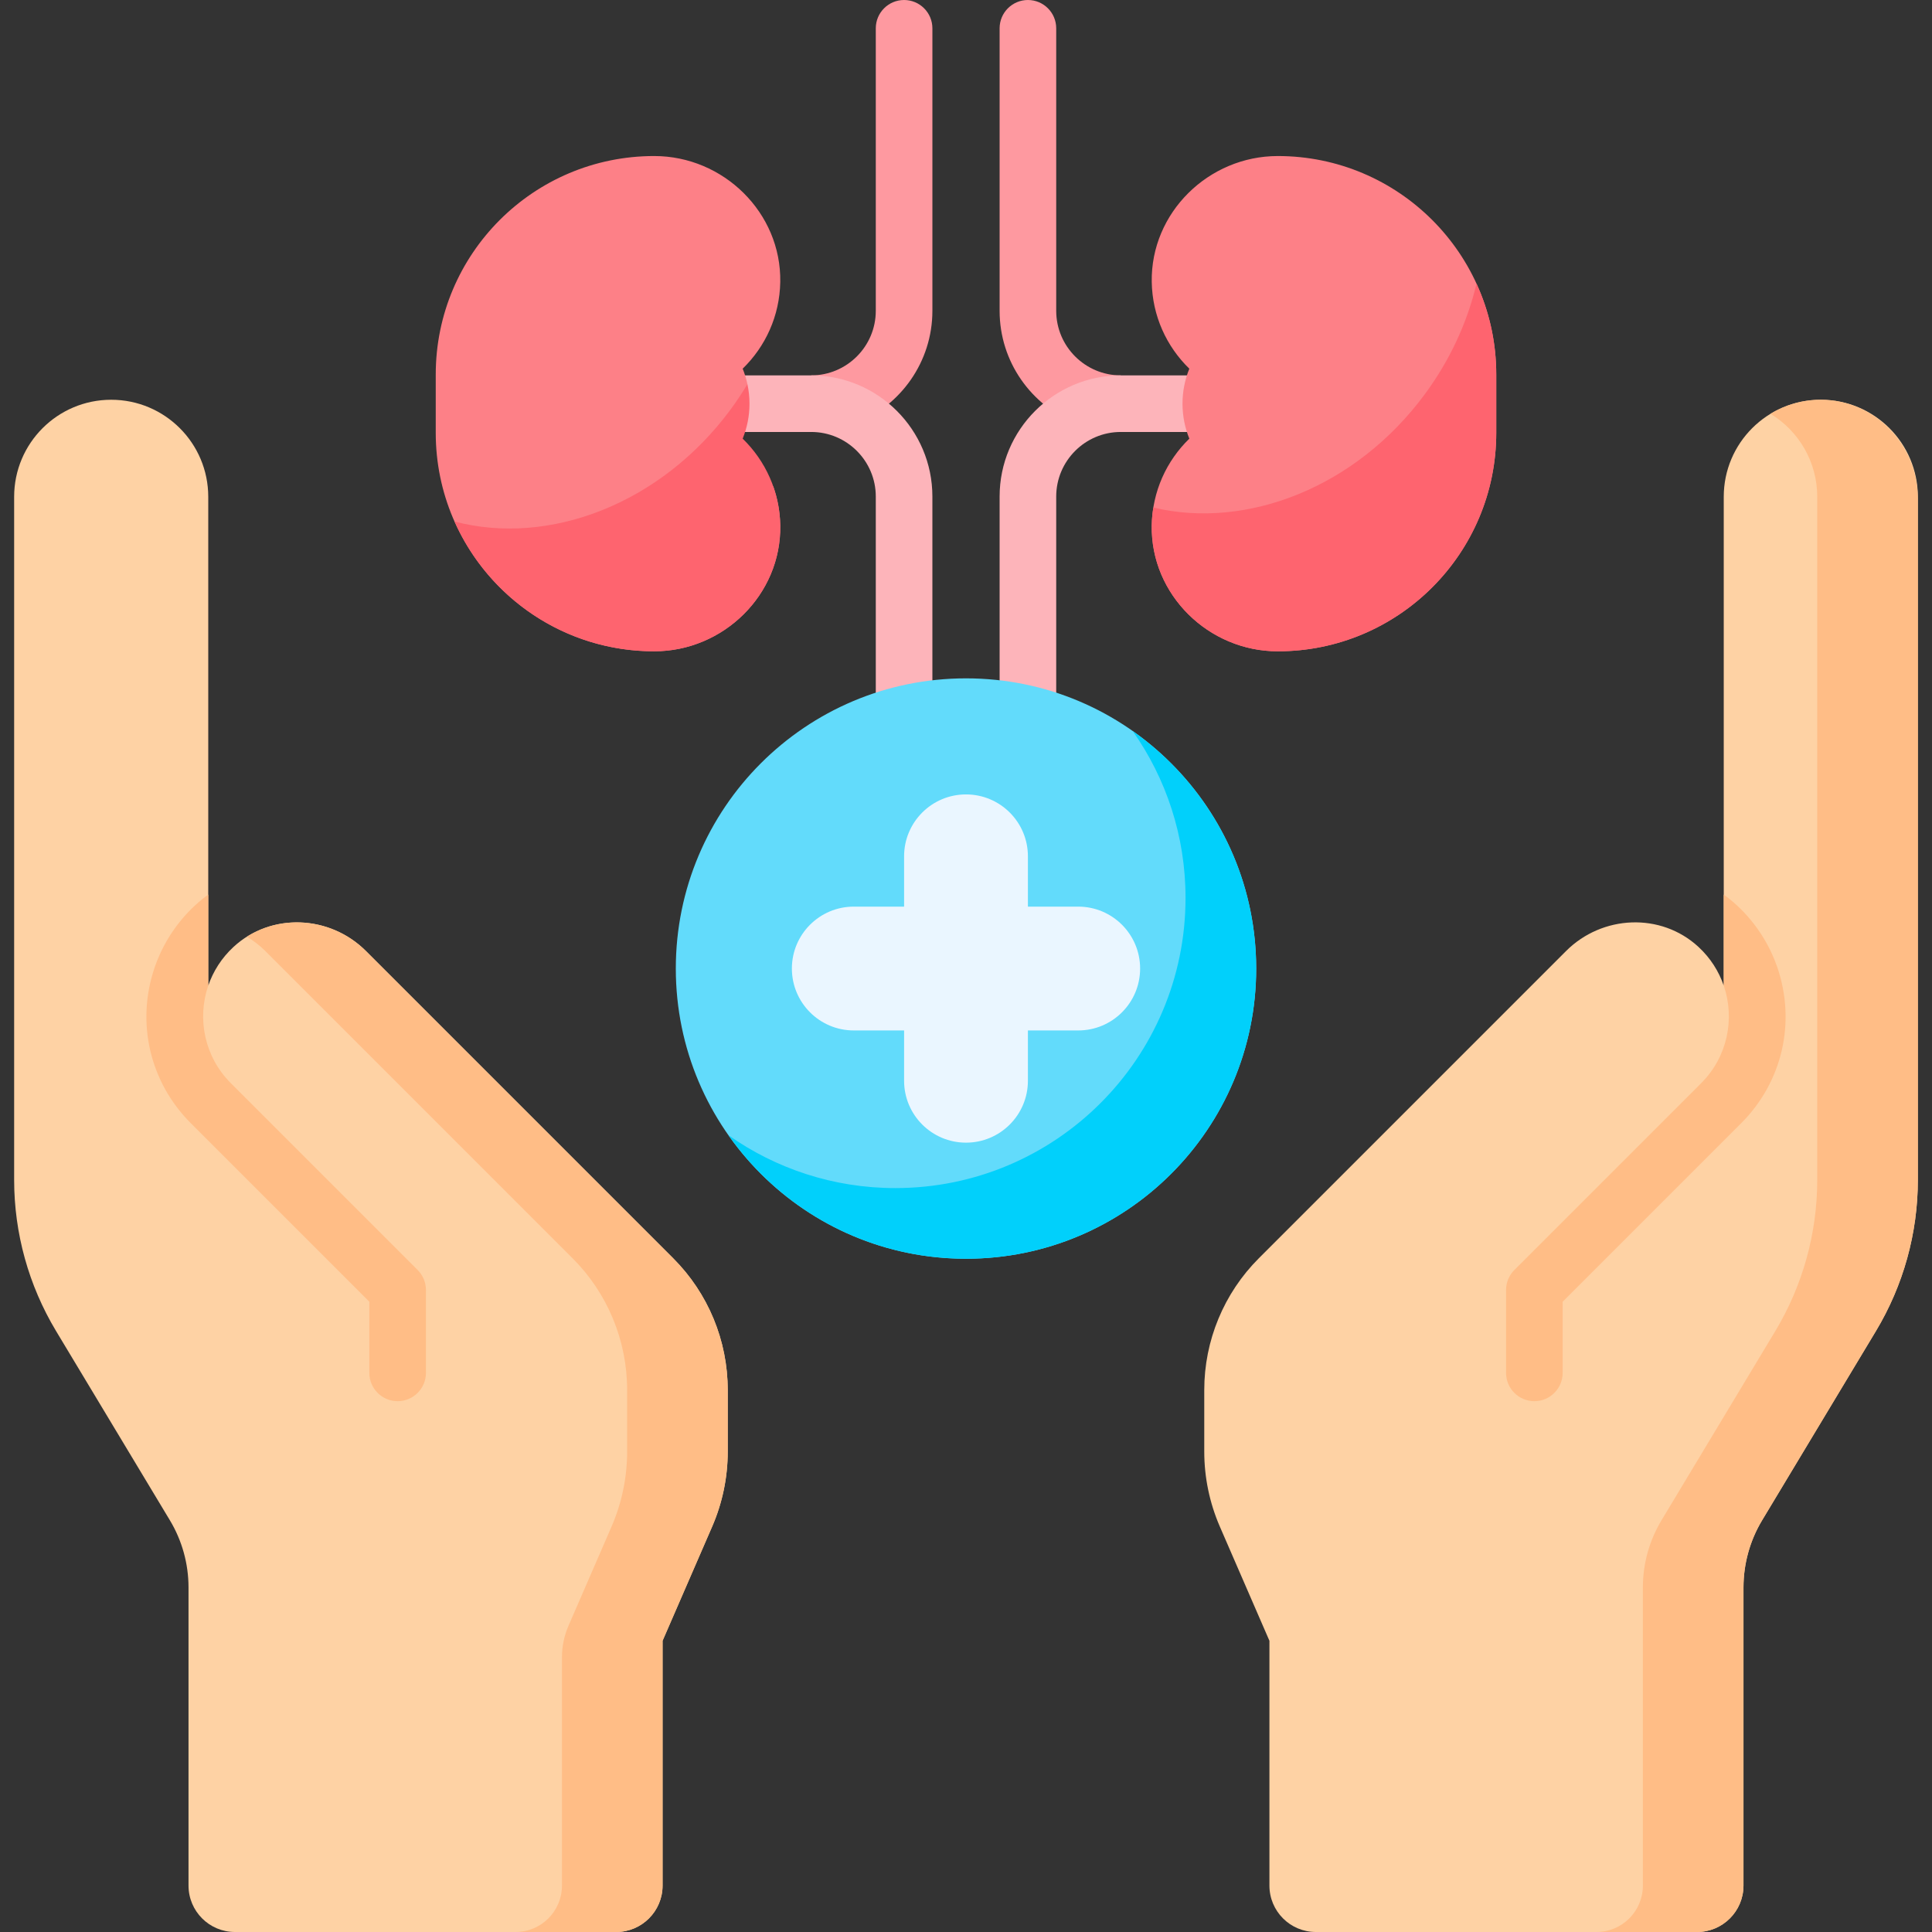 <svg width="512" height="512" viewBox="0 0 512 512" fill="none" xmlns="http://www.w3.org/2000/svg">
<rect x="0" y="0" width="512" height="512" fill="#333333" stroke="none"/>
<g clip-path="url(#clip0_182_185)">
<path d="M178.402 333.458L96.98 252.036C87.414 242.47 71.849 241.749 61.907 250.924C58.727 253.859 56.49 257.406 55.189 261.204V131.659C55.189 117.454 43.674 105.939 29.469 105.939C15.264 105.939 3.749 117.454 3.749 131.659V312.7C3.749 326.814 7.593 340.661 14.867 352.756L45.017 402.883C48.25 408.258 49.958 414.413 49.958 420.686V499.696C49.958 506.492 55.467 512.001 62.263 512.001H163.282C170.078 512.001 175.587 506.492 175.587 499.696V434.826L188.725 404.569C191.451 398.292 192.857 391.521 192.857 384.678V368.359C192.858 355.268 187.658 342.714 178.402 333.458Z" fill="#FED2A4"/>
<path d="M178.402 333.458L96.98 252.036C88.482 243.538 75.259 242.039 65.441 248.238C67.18 249.295 68.829 250.545 70.32 252.036L151.742 333.458C160.998 342.714 166.198 355.268 166.198 368.358V384.677C166.198 391.521 164.792 398.291 162.066 404.569L150.652 430.856C149.515 433.474 148.928 436.299 148.928 439.153V499.696C148.928 506.492 143.419 512.001 136.623 512.001H163.284C170.08 512.001 175.589 506.492 175.589 499.696V434.826L188.727 404.569C191.453 398.292 192.859 391.521 192.859 384.677V368.358C192.858 355.268 187.658 342.714 178.402 333.458Z" fill="#FFBD86"/>
<path d="M333.598 333.458L415.02 252.036C424.586 242.47 440.151 241.749 450.093 250.924C453.273 253.859 455.51 257.406 456.811 261.204V131.659C456.811 117.454 468.326 105.939 482.531 105.939C496.736 105.939 508.251 117.454 508.251 131.659V312.7C508.251 326.814 504.407 340.661 497.133 352.756L466.983 402.883C463.75 408.258 462.042 414.413 462.042 420.686V499.696C462.042 506.492 456.533 512.001 449.737 512.001H348.716C341.92 512.001 336.411 506.492 336.411 499.696V434.826L323.273 404.569C320.547 398.292 319.141 391.521 319.141 384.678V368.359C319.142 355.268 324.342 342.714 333.598 333.458Z" fill="#FED2A4"/>
<path d="M482.687 105.94C477.747 105.91 473.128 107.273 469.199 109.659C476.626 114.169 481.588 122.334 481.588 131.659V312.701C481.588 326.815 477.744 340.662 470.47 352.757L440.32 402.884C437.087 408.259 435.379 414.414 435.379 420.686V499.696C435.379 506.492 429.87 512.001 423.074 512.001H449.735C456.531 512.001 462.04 506.492 462.04 499.696V420.686C462.04 414.413 463.748 408.259 466.981 402.884L497.131 352.757C504.406 340.662 508.249 326.815 508.249 312.701V132.231C508.249 117.993 496.924 106.026 482.687 105.94Z" fill="#FFBD86"/>
<path d="M61.167 287.049C54.177 280.059 52.183 269.964 55.186 261.203L55.189 261.204V237.07C53.992 237.946 52.835 238.884 51.735 239.9C46.955 244.312 43.295 249.856 41.134 255.956C41.087 256.082 41.041 256.21 40.997 256.338C35.997 270.924 39.661 286.756 50.561 297.655L97.879 344.973V363.828C97.879 367.97 101.237 371.328 105.379 371.328C109.521 371.328 112.879 367.97 112.879 363.828V341.867C112.879 339.878 112.089 337.97 110.682 336.564L61.167 287.049Z" fill="#FFBD86"/>
<path d="M450.833 287.049C457.823 280.059 459.817 269.964 456.814 261.203L456.811 261.204V237.07C458.008 237.946 459.165 238.884 460.265 239.9C465.045 244.312 468.705 249.856 470.866 255.956C470.913 256.082 470.959 256.21 471.003 256.338C476.003 270.924 472.339 286.756 461.439 297.655L414.121 344.973V363.828C414.121 367.97 410.763 371.328 406.621 371.328C402.479 371.328 399.121 367.97 399.121 363.828V341.867C399.121 339.878 399.911 337.97 401.318 336.564L450.833 287.049Z" fill="#FFBD86"/>
<path d="M239.593 0C235.451 0 232.093 3.358 232.093 7.5V82.366C232.093 91.801 224.418 99.476 214.984 99.476L226.784 112.22C238.666 107.507 247.094 95.906 247.094 82.366V7.5C247.093 3.358 243.735 0 239.593 0Z" fill="#FE99A0"/>
<path d="M239.593 199.029C235.451 199.029 232.093 195.671 232.093 191.529V131.587C232.093 122.152 224.418 114.477 214.984 114.477H188.642C184.5 114.477 181.142 111.119 181.142 106.977C181.142 102.835 184.5 99.477 188.642 99.477H214.984C232.689 99.477 247.093 113.881 247.093 131.587V191.529C247.093 195.671 243.735 199.029 239.593 199.029Z" fill="#FDB4BA"/>
<path d="M297.016 99.476C287.582 99.476 279.907 91.801 279.907 82.366V7.5C279.907 3.358 276.549 0 272.407 0C268.265 0 264.907 3.358 264.907 7.5V82.366C264.907 95.89 273.316 107.48 285.176 112.204L297.016 99.476Z" fill="#FE99A0"/>
<path d="M272.407 199.027C268.265 199.027 264.907 195.669 264.907 191.527V131.587C264.907 113.881 279.311 99.477 297.016 99.477H323.358C327.5 99.477 330.858 102.835 330.858 106.977C330.858 111.119 327.5 114.477 323.358 114.477H297.016C287.582 114.477 279.907 122.152 279.907 131.587V191.527C279.907 195.669 276.549 199.027 272.407 199.027Z" fill="#FDB4BA"/>
<path d="M256 333.58C298.473 333.58 332.905 299.148 332.905 256.675C332.905 214.201 298.473 179.77 256 179.77C213.526 179.77 179.095 214.201 179.095 256.675C179.095 299.148 213.526 333.58 256 333.58Z" fill="#62DBFB"/>
<path d="M300.195 193.754C308.996 206.26 314.18 221.495 314.18 237.949C314.18 280.423 279.748 314.854 237.275 314.854C220.821 314.854 205.586 309.67 193.08 300.869C206.997 320.645 229.981 333.579 256 333.579C298.474 333.579 332.905 299.147 332.905 256.674C332.905 230.654 319.971 207.67 300.195 193.754Z" fill="#01D0FB"/>
<path d="M285.737 240.266H272.407V226.936C272.407 217.875 265.062 210.529 256.001 210.529C246.94 210.529 239.594 217.874 239.594 226.936V240.266H226.264C217.203 240.266 209.857 247.611 209.857 256.672C209.857 265.733 217.202 273.079 226.264 273.079H239.594V286.409C239.594 295.47 246.939 302.815 256.001 302.815C265.062 302.815 272.407 295.47 272.407 286.409V273.079H285.737C294.798 273.079 302.143 265.734 302.143 256.672C302.143 247.612 294.798 240.266 285.737 240.266Z" fill="#EAF6FF"/>
<path d="M195.466 130.847L192.859 122.025L196.86 109.636L198.074 101.812C197.77 100.395 197.351 99.02 196.816 97.704C202.838 91.858 206.631 83.728 206.777 74.707C207.075 56.363 191.719 41.35 173.373 41.35C141.397 41.35 115.476 67.271 115.476 99.247V114.705C115.476 146.681 141.397 172.602 173.373 172.602C191.719 172.602 207.076 157.589 206.777 139.245C206.718 135.603 206.056 132.111 204.901 128.852L195.466 130.847Z" fill="#FD8087"/>
<path d="M198.624 106.977C198.624 105.204 198.429 103.479 198.073 101.812C196.722 104.065 195.261 106.284 193.663 108.451C175.097 133.642 145.428 144.789 120.463 138.212C129.477 158.47 149.768 172.603 173.372 172.603C191.718 172.603 207.075 157.589 206.776 139.245C206.629 130.224 202.837 122.095 196.815 116.249C197.978 113.386 198.624 110.258 198.624 106.977Z" fill="#FE646F"/>
<path d="M313.376 106.978C313.376 103.697 314.022 100.569 315.185 97.706C309.163 91.86 305.37 83.73 305.224 74.709C304.926 56.365 320.282 41.352 338.628 41.352C370.604 41.352 396.525 67.273 396.525 99.249V114.707C396.525 146.683 370.604 172.604 338.628 172.604C320.282 172.604 304.925 157.591 305.224 139.247C305.371 130.226 309.163 122.096 315.185 116.25C314.022 113.387 313.376 110.259 313.376 106.978Z" fill="#FD8087"/>
<path d="M391.285 75.184C388.895 85.268 384.368 95.278 377.619 104.436C359.357 129.216 330.353 140.403 305.649 134.504C305.398 136.052 305.25 137.634 305.224 139.247C304.926 157.591 320.282 172.604 338.628 172.604C370.604 172.604 396.525 146.683 396.525 114.707V99.248C396.525 90.659 394.64 82.514 391.285 75.184Z" fill="#FE646F"/>
</g>
<defs>
<clipPath id="clip0_182_185">
<rect width="512" height="512" fill="white"/>
</clipPath>
</defs>
</svg>

